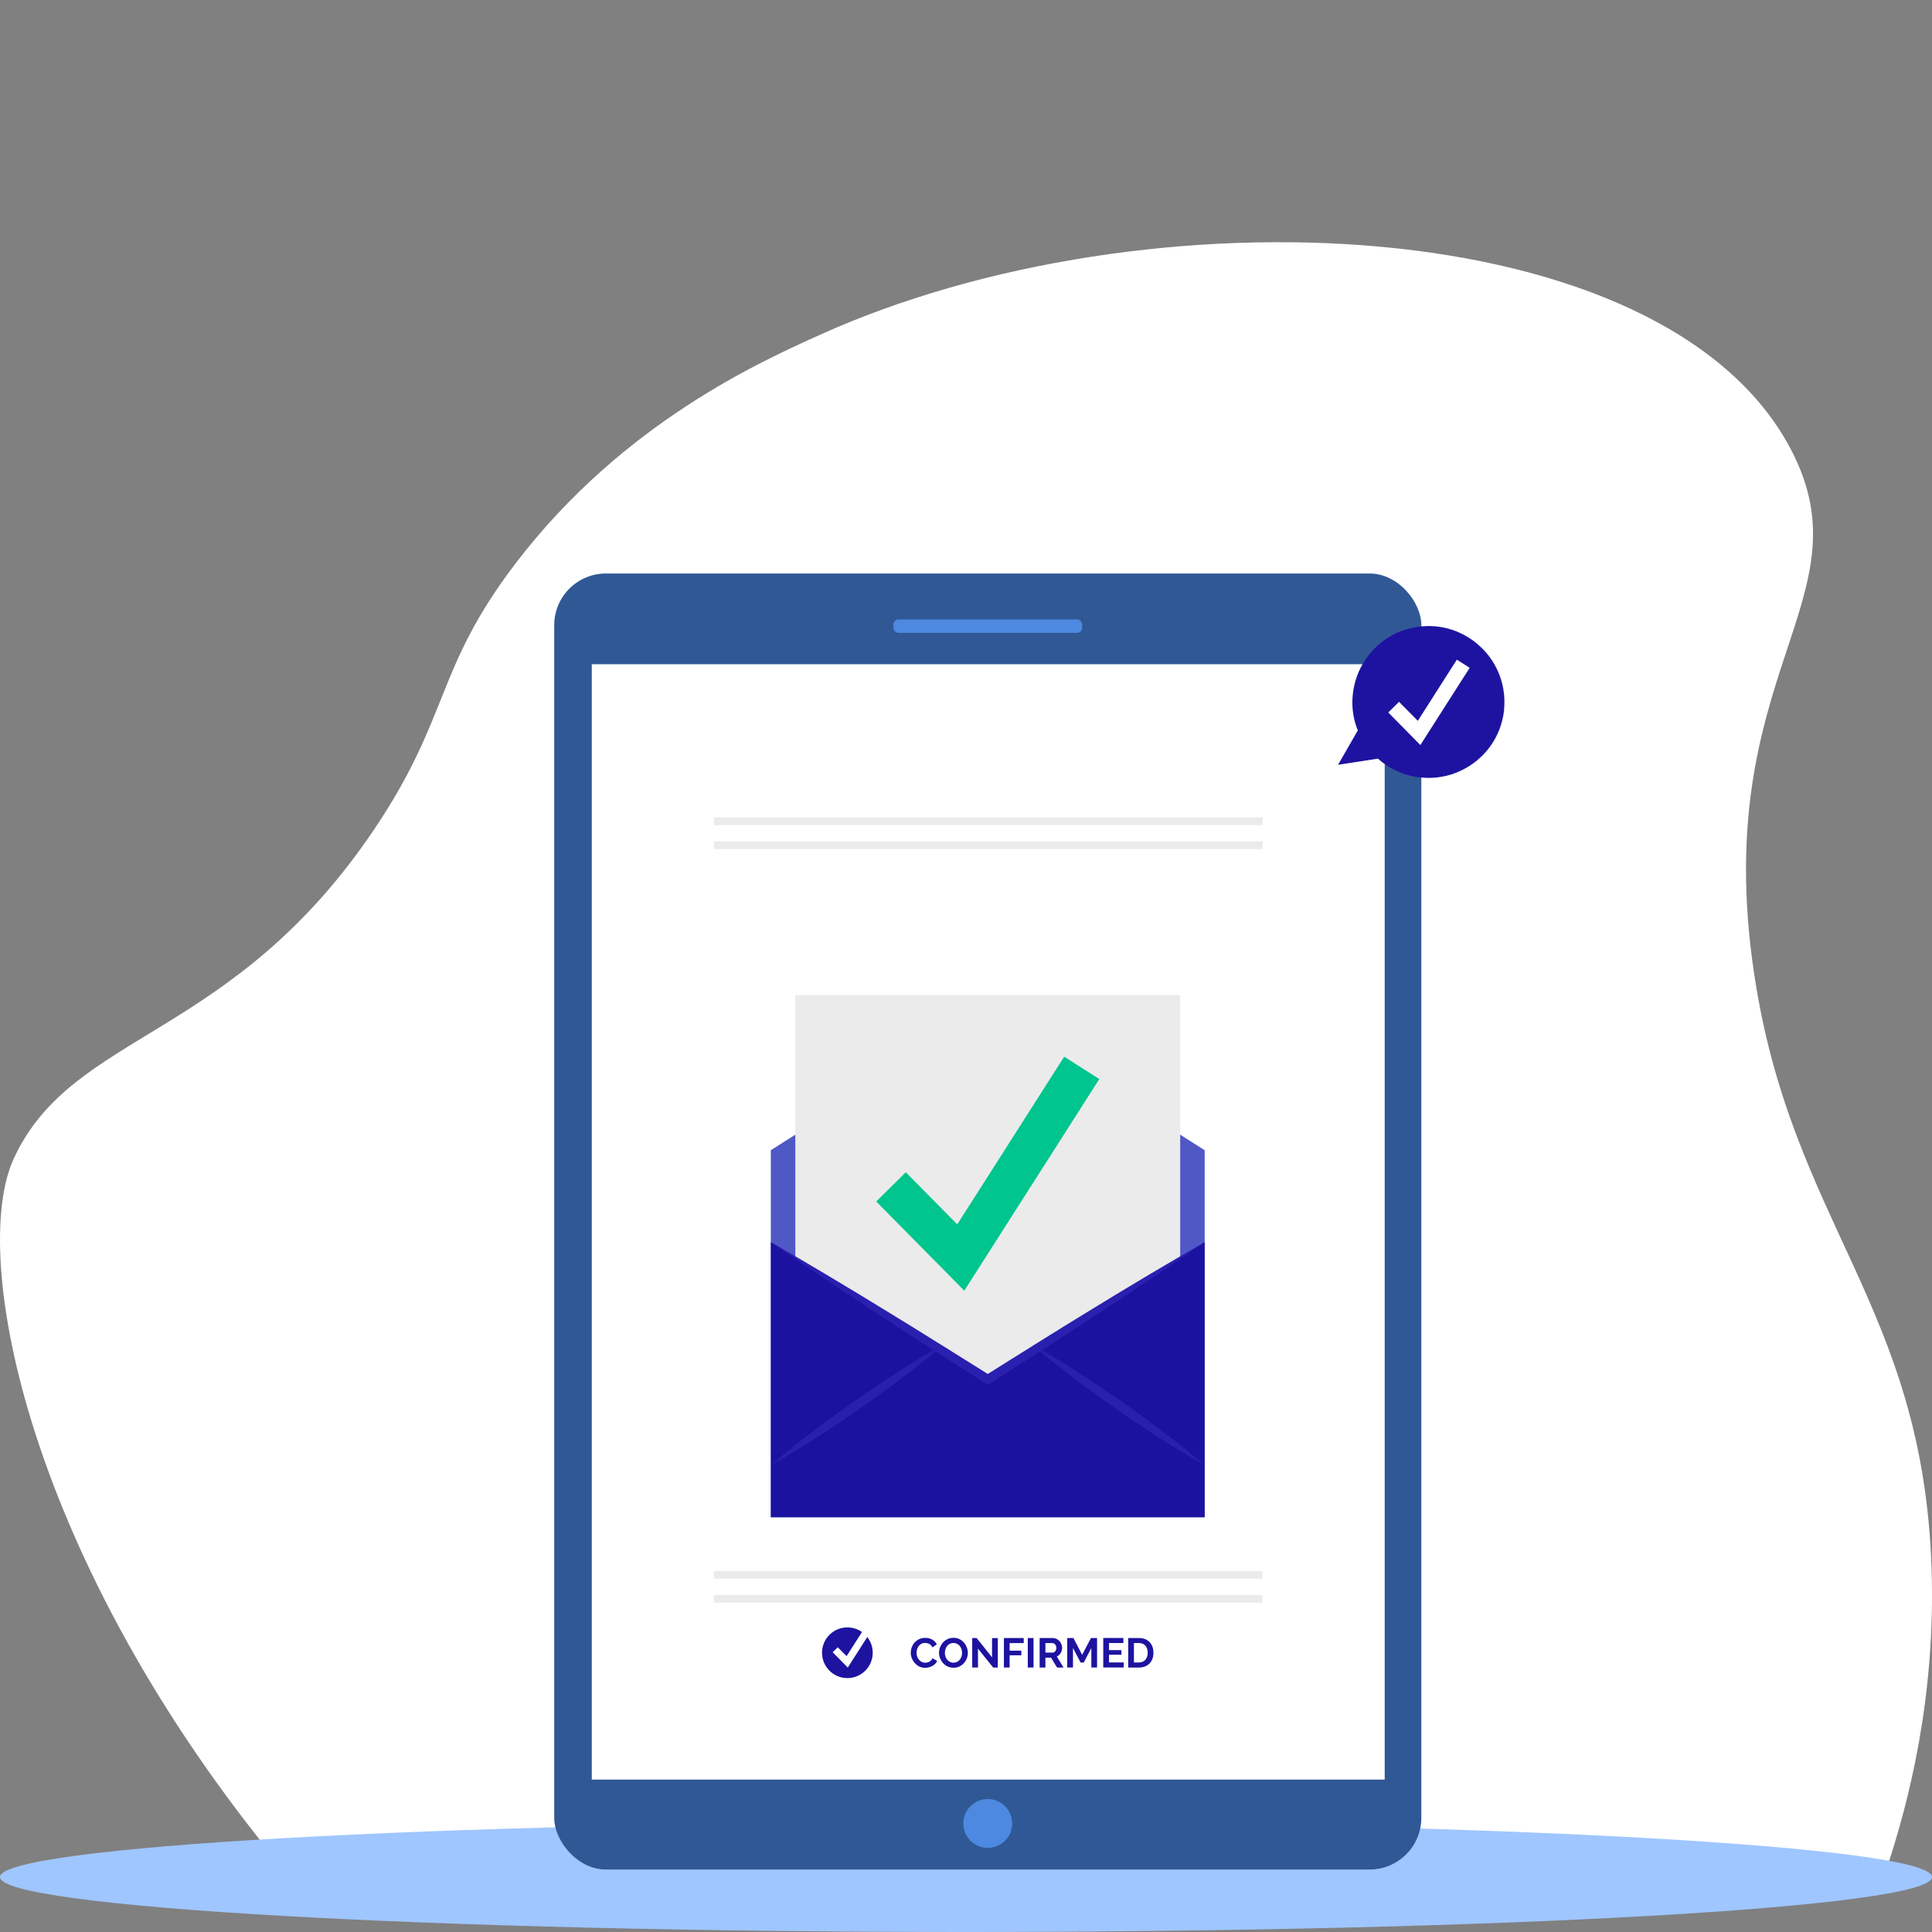 <?xml version="1.0" encoding="UTF-8" standalone="no"?>
<svg
   id="Layer_1"
   data-name="Layer 1"
   viewBox="0 0 500 500"
   version="1.1"
   sodipodi:docname="leaves.svg"
   inkscape:version="1.4.1 (1:1.4.1+202503302257+93de688d07)"
   xmlns:inkscape="http://www.inkscape.org/namespaces/inkscape"
   xmlns:sodipodi="http://sodipodi.sourceforge.net/DTD/sodipodi-0.dtd"
   xmlns="http://www.w3.org/2000/svg"
   xmlns:svg="http://www.w3.org/2000/svg">
  <rect x="0" y="0" width="500" height="500" fill="#808080" stroke="none"/>
  <sodipodi:namedview
     id="namedview1"
     pagecolor="#505050"
     bordercolor="#eeeeee"
     borderopacity="1"
     inkscape:showpageshadow="0"
     inkscape:pageopacity="0"
     inkscape:pagecheckerboard="0"
     inkscape:deskcolor="#d1d1d1"
     inkscape:zoom="1.171"
     inkscape:cx="244.66268"
     inkscape:cy="192.57045"
     inkscape:window-width="2560"
     inkscape:window-height="1376"
     inkscape:window-x="0"
     inkscape:window-y="27"
     inkscape:window-maximized="1"
     inkscape:current-layer="Layer_1" />
  <defs
     id="defs1">
    <style
       id="style1">
      .cls-1 {
        fill: #9fc6ff;
      }

      .cls-2 {
        fill: #4d89e0;
      }

      .cls-3 {
        fill: #fff;
      }

      .cls-4 {
        fill: #1d13a0;
      }

      .cls-5 {
        opacity: .2;
      }

      .cls-6 {
        fill: none;
      }

      .cls-7 {
        fill: #ebebeb;
      }

      .cls-8, .cls-9 {
        fill: #305895;
      }

      .cls-9 {
        isolation: isolate;
        opacity: .72;
      }
    </style>
  </defs>
  <path
     id="path1"
     class="cls-3"
     d="M73.24,483.55C6.82,403.48-7.95,324.9,3.54,299.89c15.27-33.24,56.5-30.4,93.46-85.49,19.58-29.19,15.57-41.26,36.44-68.6,27.83-36.49,63.83-52.39,78.67-59.11,84.52-38.24,218.69-32.51,251.34,29.55,20.47,38.91-21.1,57.85-9.5,135.63,9.67,64.91,43.71,85.84,45.94,154.11,1.09,33.31-5.95,60.58-11.62,77.58" />
  <path
     id="path2"
     class="cls-1"
     d="M500,485.78c0,7.85-111.92,14.22-250,14.22S0,493.63,0,485.78s111.92-14.22,250-14.22,250,6.37,250,14.22Z" />
  <g
     id="g1">
    <g
       id="Device">
      <g
         id="g18">
        <rect
           id="rect2"
           class="cls-8"
           x="143.43"
           y="148.42"
           width="224.41"
           height="335.41"
           rx="13.39"
           ry="13.39" />
        <rect
           id="rect3"
           class="cls-3"
           x="153.15"
           y="171.9"
           width="205.21"
           height="288.66" />
        <g
           id="g4">
          <rect
             id="rect4"
             class="cls-2"
             x="231.21"
             y="160.3"
             width="48.84"
             height="3.49"
             rx="1.3"
             ry="1.3" />
          <circle
             id="circle4"
             class="cls-2"
             cx="255.63"
             cy="471.91"
             r="6.32" />
        </g>
        <g
           id="g16">
          <rect
             id="rect5"
             class="cls-7"
             x="184.78"
             y="406.58"
             width="141.97"
             height="2" />
          <rect
             id="rect6"
             class="cls-7"
             x="184.78"
             y="412.78"
             width="141.97"
             height="2" />
          <g
             id="g15">
            <g
               id="g6">
              <circle
                 id="circle6"
                 class="cls-4"
                 cx="219.3"
                 cy="427.73"
                 r="6.56" />
              <polygon
                 id="polygon6"
                 class="cls-3"
                 points="219.1 428.61 223.84 421.18 225.4 422.17 219.4 431.56 215.49 427.6 216.81 426.31 219.1 428.61" />
            </g>
            <g
               id="g14">
              <path
                 id="path6"
                 class="cls-4"
                 d="M235.72,427.68c0-.47.08-.92.25-1.38s.41-.86.73-1.22c.32-.36.72-.65,1.18-.87.47-.22.99-.33,1.6-.33.7,0,1.31.15,1.82.47.51.3.9.71,1.15,1.2l-1.14.79c-.1-.22-.22-.39-.37-.55-.14-.14-.3-.26-.47-.35s-.34-.15-.52-.19c-.18-.04-.36-.06-.53-.06-.38,0-.7.07-.98.22s-.5.35-.69.58c-.18.24-.32.51-.41.82s-.14.61-.14.91c0,.34.05.66.16.98s.26.58.46.82c.2.23.43.43.71.57s.58.22.91.22c.17,0,.35-.02.54-.06.19-.04.37-.11.53-.21.17-.09.32-.22.47-.36s.26-.32.34-.53l1.22.7c-.13.29-.3.54-.52.76-.22.22-.48.4-.76.56-.29.15-.58.27-.91.34-.32.08-.64.12-.95.12-.55,0-1.04-.12-1.5-.34-.45-.23-.84-.53-1.16-.9s-.58-.79-.76-1.25-.28-.95-.28-1.43l.03-.02Z" />
              <path
                 id="path7"
                 class="cls-4"
                 d="M246.74,431.6c-.56,0-1.07-.11-1.52-.33-.46-.22-.84-.51-1.17-.87-.32-.36-.58-.78-.76-1.25-.18-.47-.27-.94-.27-1.43s.1-.99.29-1.46c.19-.47.45-.88.79-1.24.33-.36.73-.65,1.19-.85.46-.22.96-.31,1.5-.31s1.06.12,1.51.34.84.52,1.16.89.57.78.75,1.25c.18.47.27.94.27,1.42,0,.51-.09.99-.28,1.46-.19.47-.45.87-.77,1.23-.33.36-.73.64-1.18.85-.46.22-.96.31-1.5.31h0ZM244.53,427.73c0,.33.05.65.15.96.1.3.24.58.44.82.19.23.42.43.7.57s.59.22.94.22.67-.07.95-.22c.28-.14.51-.34.7-.58s.33-.52.43-.82c.1-.3.14-.62.14-.93s-.05-.65-.15-.96c-.11-.3-.25-.58-.44-.82s-.42-.42-.7-.56-.58-.21-.93-.21-.68.07-.96.22c-.28.14-.51.34-.7.58s-.33.51-.42.82c-.1.3-.14.62-.14.93h0Z" />
              <path
                 id="path8"
                 class="cls-4"
                 d="M253.1,426.66v4.89h-1.49v-7.63h1.15l3.98,5.01v-5h1.49v7.63h-1.2l-3.92-4.89Z" />
              <path
                 id="path9"
                 class="cls-4"
                 d="M259.81,431.55v-7.63h5.13v1.3h-3.65v1.97h3.03v1.2h-3.03v3.16h-1.49,0Z" />
              <path
                 id="path10"
                 class="cls-4"
                 d="M265.99,431.55v-7.63h1.49v7.63h-1.49Z" />
              <path
                 id="path11"
                 class="cls-4"
                 d="M269.06,431.55v-7.63h3.38c.35,0,.67.07.98.22.3.14.56.34.77.58s.39.51.5.82c.13.3.18.61.18.92,0,.49-.13.94-.37,1.35-.25.4-.58.7-1,.88l1.74,2.87h-1.67l-1.56-2.56h-1.46v2.56h-1.49ZM270.55,427.69h1.86c.13,0,.26-.04.39-.1.12-.06.22-.15.3-.26.09-.11.15-.24.21-.39s.07-.31.07-.48-.03-.34-.09-.49c-.05-.15-.13-.28-.23-.39-.1-.11-.21-.2-.33-.26-.13-.06-.25-.09-.39-.09h-1.79v2.47Z" />
              <path
                 id="path12"
                 class="cls-4"
                 d="M282.44,431.55v-5.05l-1.97,3.76h-.81l-1.97-3.76v5.05h-1.49v-7.63h1.6l2.26,4.35,2.28-4.35h1.58v7.63h-1.49.02Z" />
              <path
                 id="path13"
                 class="cls-4"
                 d="M290.82,430.24v1.3h-5.3v-7.63h5.21v1.3h-3.72v1.84h3.22v1.2h-3.22v1.99h3.82Z" />
              <path
                 id="path14"
                 class="cls-4"
                 d="M291.98,431.55v-7.63h2.78c.63,0,1.17.1,1.64.3.47.2.86.47,1.17.82s.56.74.71,1.21c.16.47.23.96.23,1.48,0,.58-.09,1.1-.26,1.58-.18.47-.43.87-.76,1.2s-.73.59-1.19.77c-.47.18-.98.28-1.55.28h-2.78,0ZM297.02,427.72c0-.37-.05-.7-.15-1.01-.1-.3-.25-.57-.44-.8-.2-.22-.43-.39-.72-.52-.29-.13-.6-.18-.96-.18h-1.29v5.04h1.29c.37,0,.69-.06.98-.2.29-.13.52-.3.71-.53.19-.22.33-.49.44-.8.1-.3.15-.65.15-1h0Z" />
            </g>
          </g>
        </g>
        <g
           id="g17">
          <rect
             id="rect16"
             class="cls-7"
             x="184.78"
             y="211.54"
             width="141.97"
             height="2" />
          <rect
             id="rect17"
             class="cls-7"
             x="184.78"
             y="217.74"
             width="141.97"
             height="2" />
        </g>
      </g>
    </g>
    <g
       id="Envelope">
      <g
         id="g31">
        <polygon
           id="polygon18"
           class="cls-1"
           points="311.76 392.65 199.5 392.65 199.5 297.68 255.62 262.05 311.76 297.68 311.76 392.65" />
        <polygon
           id="polygon19"
           class="cls-9"
           points="311.76 392.65 199.5 392.65 199.5 297.68 255.62 262.05 311.76 297.68 311.76 392.65"
           style="fill:#1c12a0;fill-opacity:1;opacity:0.605" />
        <g
           id="g20">
          <rect
             id="rect19"
             class="cls-7"
             x="205.83"
             y="257.53"
             width="99.6"
             height="127.86" />
          <polygon
             id="polygon20"
             class="cls-4"
             points="247.74 316.86 275.41 273.47 284.5 279.26 249.56 334.03 226.76 310.95 234.42 303.38 247.74 316.86"
             style="fill:#00c58e;fill-opacity:1" />
        </g>
        <path
           id="path20"
           class="cls-1"
           d="M311.76,321.46v71.19h-112.26v-71.19c4.82,2.73,9.56,5.6,14.33,8.4,4.76,2.85,9.51,5.7,14.23,8.6,5.26,3.2,10.52,6.46,15.76,9.74.05-.04.12-.07.17-.1-.05.04-.08.08-.13.12,3.92,2.45,7.86,4.91,11.78,7.37,3.91-2.46,7.84-4.94,11.77-7.37-.05-.04-.08-.08-.13-.12.05.04.12.07.17.08,5.24-3.27,10.48-6.52,15.76-9.74,4.72-2.89,9.45-5.75,14.21-8.58,4.79-2.8,9.53-5.66,14.35-8.4h0Z"
           style="fill:#1c12a0;fill-opacity:1" />
        <g
           id="g23"
           class="cls-5">
          <path
             id="path21"
             class="cls-1"
             d="M311.76,321.46c-4.53,3.19-9.16,6.24-13.72,9.37-4.61,3.06-9.22,6.14-13.86,9.17-4.84,3.17-9.7,6.31-14.55,9.43-.15.1-.29.21-.44.3-4.3,2.75-8.61,5.49-12.93,8.24l-.64.39-.63-.39c-4.32-2.75-8.61-5.49-12.91-8.26-.15-.08-.3-.19-.46-.29-4.87-3.12-9.73-6.25-14.57-9.44-4.62-3.02-9.24-6.08-13.84-9.16-4.57-3.14-9.18-6.18-13.72-9.37,4.82,2.73,9.56,5.6,14.33,8.4,4.76,2.85,9.51,5.7,14.23,8.6,5.26,3.2,10.52,6.46,15.76,9.74,0,0,.01,0,.04.02,3.92,2.45,7.86,4.91,11.78,7.37,3.91-2.46,7.84-4.94,11.77-7.37l.04-.04c5.24-3.27,10.48-6.52,15.76-9.74,4.72-2.89,9.45-5.75,14.21-8.58,4.79-2.8,9.53-5.66,14.35-8.4h0Z"
             style="fill:#665aec;fill-opacity:1" />
          <path
             id="path22"
             class="cls-1"
             d="M243.99,348.1c-.05.04-.08.08-.13.12-.59.5-1.18,1.01-1.77,1.5-2.81,2.37-5.7,4.65-8.63,6.86-3.58,2.73-7.23,5.34-10.91,7.94-3.69,2.54-7.4,5.07-11.19,7.5-3.79,2.43-7.62,4.8-11.59,6.98,3.41-2.98,6.94-5.76,10.52-8.48,3.59-2.73,7.25-5.34,10.91-7.94,3.71-2.56,7.42-5.09,11.21-7.52,3.02-1.94,6.08-3.84,9.22-5.63.73-.42,1.45-.82,2.2-1.23.05-.04.12-.07.17-.1h0Z"
             style="fill:#665aec;fill-opacity:1" />
          <path
             id="path23"
             class="cls-1"
             d="M311.49,379c-3.96-2.18-7.8-4.55-11.59-6.98-3.79-2.43-7.5-4.96-11.21-7.5-3.67-2.6-7.33-5.21-10.91-7.94-2.91-2.2-5.8-4.47-8.6-6.85-.61-.5-1.2-1.01-1.78-1.51-.05-.04-.08-.08-.13-.12.05.04.12.07.17.08.74.42,1.47.82,2.2,1.25,3.14,1.78,6.18,3.69,9.22,5.63,3.79,2.43,7.5,4.96,11.19,7.52,3.67,2.6,7.33,5.21,10.91,7.94,3.59,2.72,7.13,5.49,10.54,8.48h0Z"
             style="fill:#665aec;fill-opacity:1" />
        </g>
        <g
           id="g30">
          <line
             id="line23"
             class="cls-6"
             x1="207.6"
             y1="251.44"
             x2="207.58"
             y2="236.6" />
          <line
             id="line24"
             class="cls-6"
             x1="201.3"
             y1="253.79"
             x2="190.8"
             y2="243.31" />
          <line
             id="line25"
             class="cls-6"
             x1="198.5"
             y1="259.91"
             x2="183.67"
             y2="259.92" />
          <line
             id="line26"
             class="cls-6"
             x1="200.86"
             y1="266.21"
             x2="190.39"
             y2="276.71" />
          <line
             id="line27"
             class="cls-6"
             x1="302.99"
             y1="251.44"
             x2="303"
             y2="236.6" />
          <line
             id="line28"
             class="cls-6"
             x1="309.3"
             y1="253.79"
             x2="319.79"
             y2="243.31" />
          <line
             id="line29"
             class="cls-6"
             x1="312.08"
             y1="259.91"
             x2="326.91"
             y2="259.92" />
          <line
             id="line30"
             class="cls-6"
             x1="309.73"
             y1="266.21"
             x2="320.21"
             y2="276.71" />
        </g>
      </g>
    </g>
    <g
       id="Speech_Bubble"
       data-name="Speech Bubble">
      <g
         id="g33">
        <g
           id="g32">
          <path
             id="path31"
             class="cls-4"
             d="M389.25,183.73c-1.12,10.7-10.71,18.47-21.41,17.35-4.33-.45-8.16-2.29-11.15-5.03l-9.75,1.43,4.87-8.42c-1.18-2.88-1.68-6.08-1.34-9.38,1.12-10.7,10.71-18.47,21.41-17.35s18.47,10.71,17.35,21.41h0Z" />
          <path
             id="path32"
             class="cls-4"
             d="M389.25,183.73c-.4,3.56-1.71,7.04-3.93,9.87-.51.74-1.16,1.36-1.77,2.03-.68.59-1.31,1.24-2.05,1.74-1.42,1.1-3.03,1.95-4.7,2.62-1.67.7-3.46,1.04-5.24,1.25-.91.04-1.8.13-2.71.05-.91-.02-1.8-.12-2.7-.28-3.57-.65-6.94-2.31-9.64-4.76l.23.07-9.74,1.5-.71.11.36-.63,4.85-8.44-.03.33c-2.37-5.56-1.83-12.18,1.2-17.37,1.51-2.6,3.61-4.83,6.1-6.5,2.48-1.68,5.37-2.72,8.32-3.12s5.99-.13,8.81.82c2.81.95,5.39,2.54,7.51,4.61,4.3,4.09,6.46,10.22,5.83,16.08h0ZM389.25,183.73c.59-5.87-1.61-11.97-5.91-16-2.13-2.02-4.72-3.55-7.51-4.44-2.8-.88-5.79-1.08-8.67-.65-2.88.44-5.66,1.51-8.05,3.18-2.37,1.67-4.38,3.85-5.82,6.35-1.48,2.5-2.24,5.37-2.47,8.24-.18,2.89.29,5.81,1.37,8.49l.07.17-.09.16-4.9,8.41-.35-.51,9.76-1.36.13-.02.1.09c2.58,2.42,5.84,4.11,9.33,4.8.87.18,1.76.29,2.64.32.89.09,1.77.03,2.67,0,1.77-.18,3.54-.48,5.21-1.15,1.67-.63,3.28-1.44,4.7-2.54.74-.49,1.38-1.14,2.06-1.72.6-.66,1.25-1.27,1.77-2.02,2.23-2.8,3.56-6.27,3.99-9.83h-.03Z" />
        </g>
        <polygon
           id="polygon32"
           class="cls-3"
           points="366.93 186.55 377.03 170.72 380.35 172.83 367.59 192.82 359.28 184.39 362.07 181.63 366.93 186.55" />
      </g>
    </g>
  </g>
</svg>

